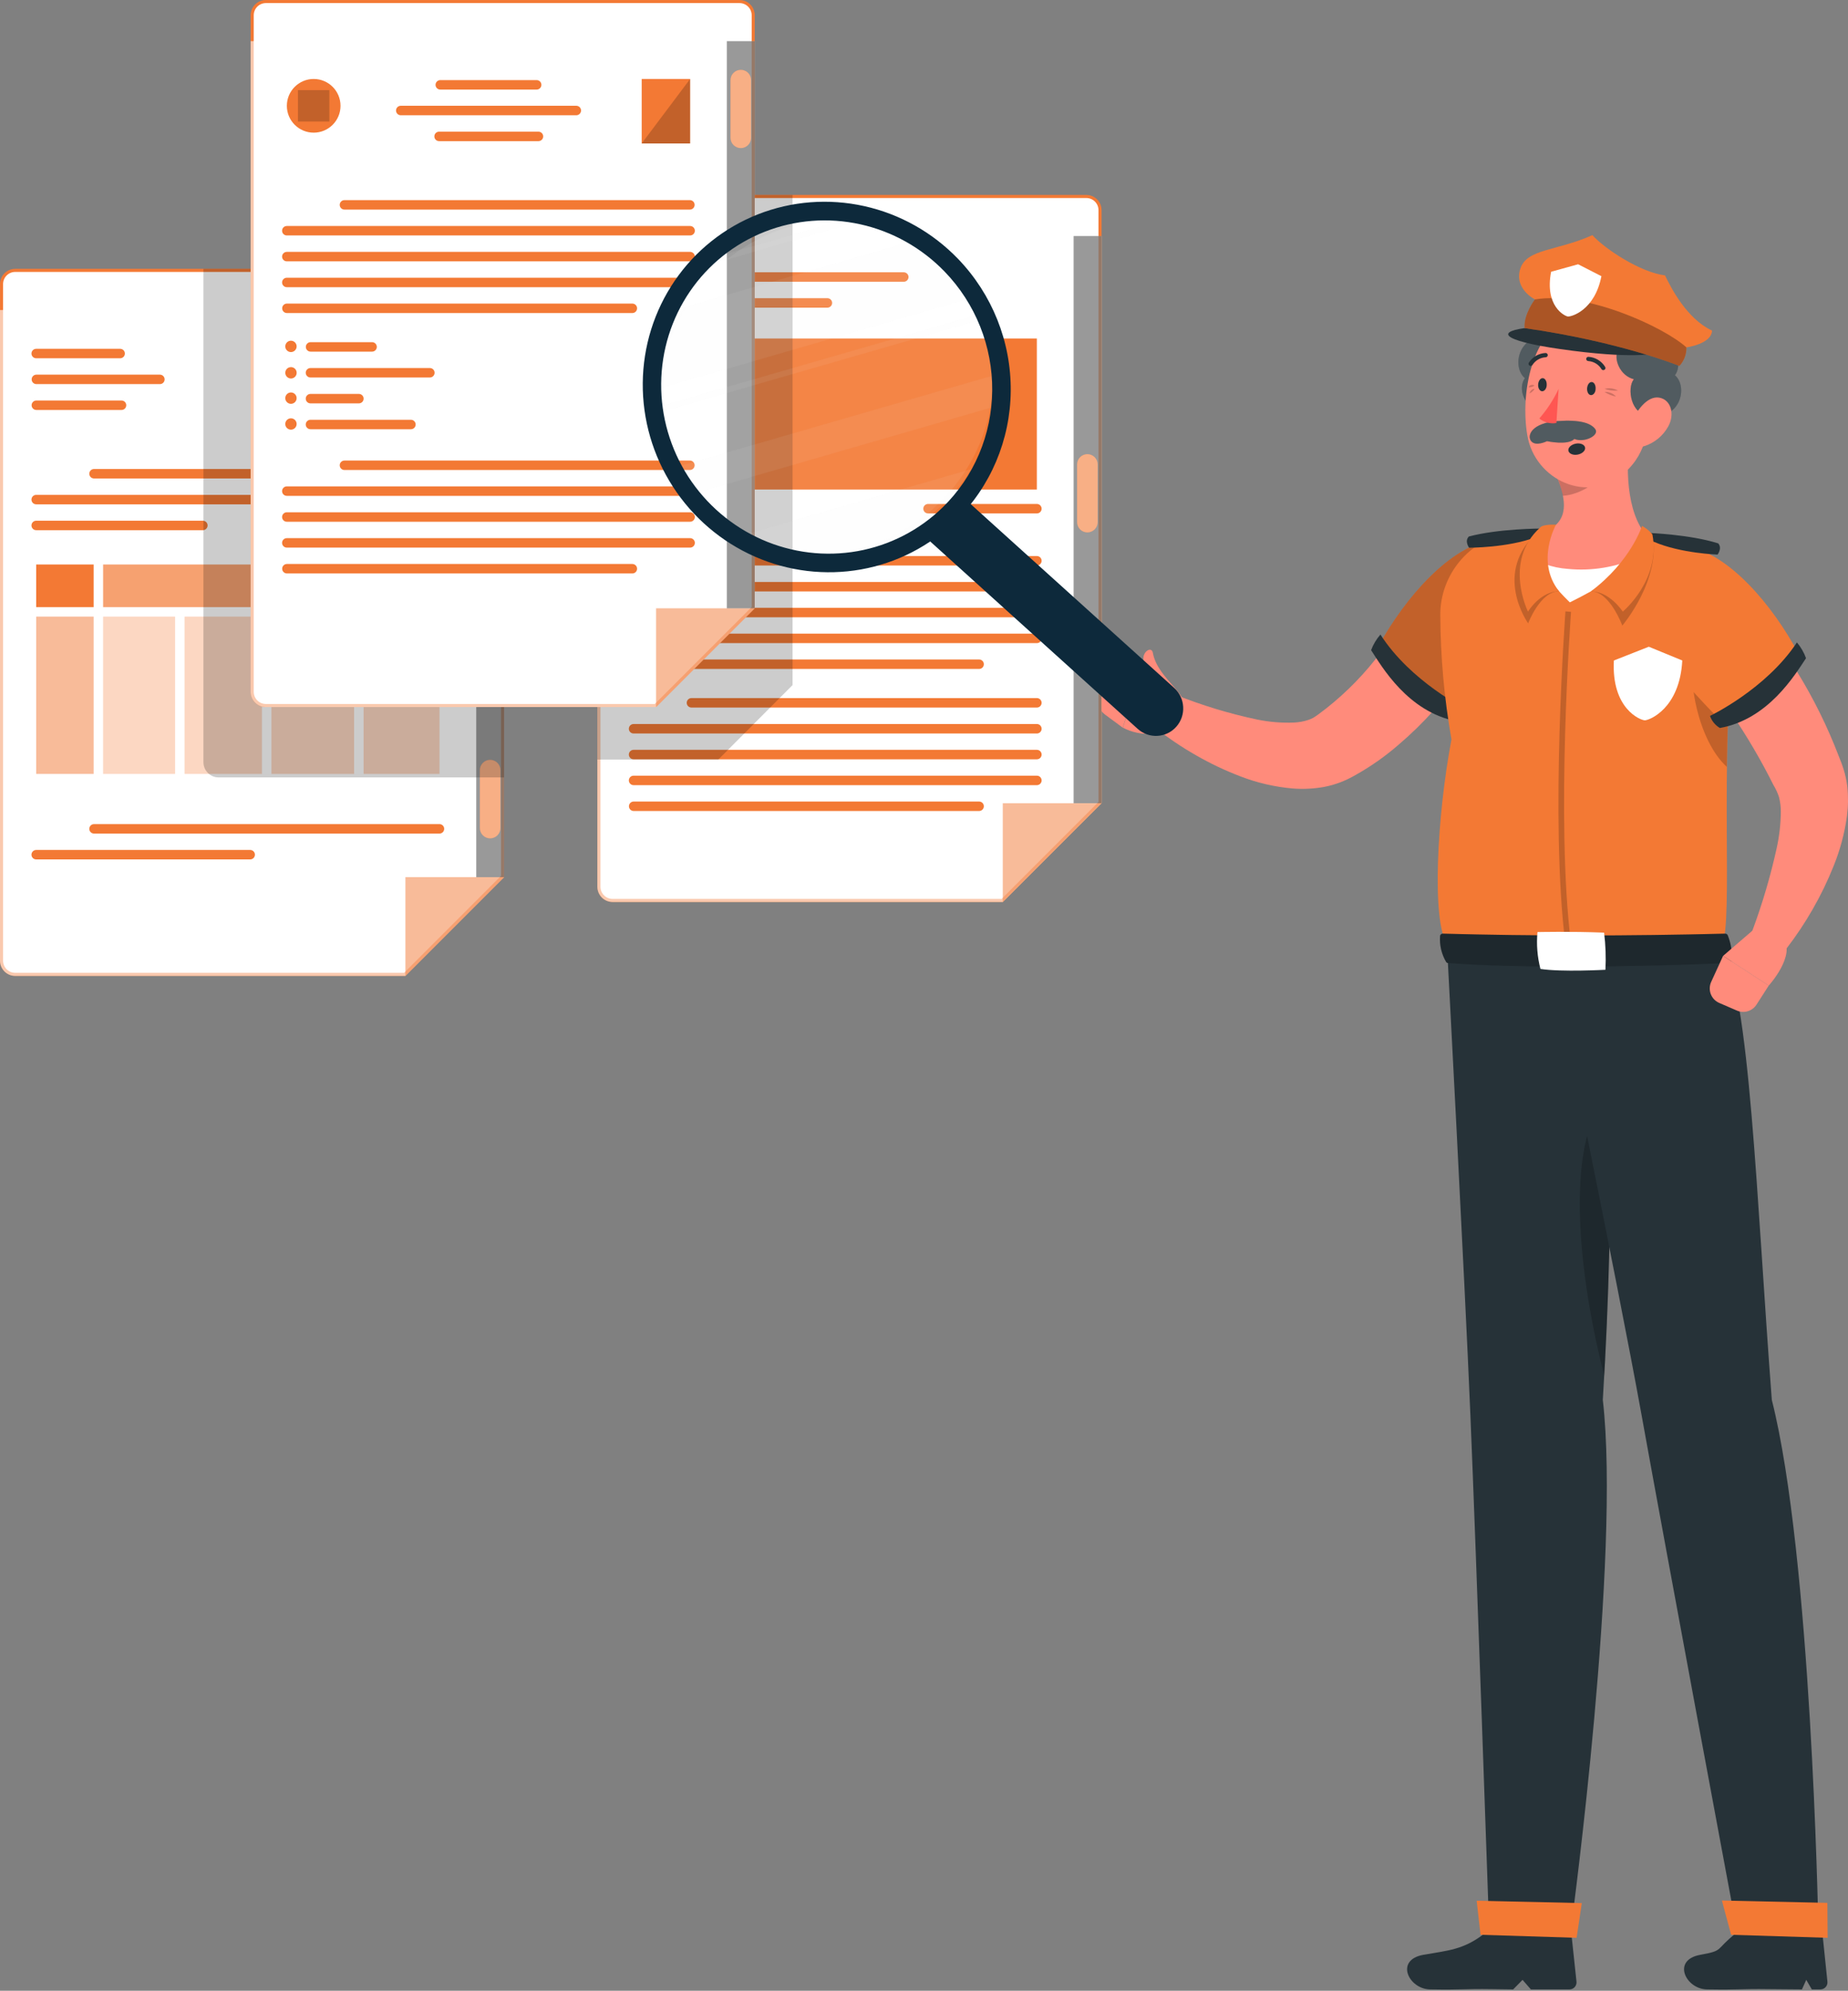 <?xml version="1.0" encoding="UTF-8"?> <svg xmlns="http://www.w3.org/2000/svg" width="600" height="646" viewBox="0 0 600 646" fill="none"><rect x="0" y="0" width="600" height="646" fill="#808080" stroke="none"/><path d="M484.339 204.567C483.54 206 482.923 207.035 482.216 208.196C481.508 209.357 480.8 210.446 480.093 211.571C478.659 213.785 477.135 215.926 475.593 218.067C472.481 222.36 469.144 226.485 465.595 230.424C461.981 234.465 458.095 238.254 453.964 241.765C449.67 245.486 445.007 248.757 440.046 251.527C438.485 252.437 436.853 253.22 435.165 253.867C433.401 254.54 431.579 255.05 429.722 255.392C426.41 255.964 423.039 256.123 419.688 255.863C413.889 255.357 408.189 254.038 402.758 251.944C397.745 250.032 392.891 247.727 388.242 245.049C383.673 242.441 379.305 239.493 375.178 236.23C374.009 235.282 373.216 233.949 372.938 232.47C372.661 230.991 372.918 229.462 373.663 228.155C374.408 226.847 375.593 225.847 377.007 225.332C378.421 224.817 379.972 224.821 381.383 225.343L381.71 225.47C390.253 228.886 399.074 231.563 408.075 233.472C412.041 234.299 416.093 234.634 420.141 234.47C421.722 234.402 423.285 234.115 424.786 233.617C425.346 233.434 425.887 233.197 426.401 232.91C426.909 232.619 427 232.529 428.034 231.821C434.979 226.716 441.21 220.705 446.56 213.948C449.409 210.464 452.185 206.853 454.816 203.061C456.159 201.246 457.429 199.305 458.718 197.418L460.532 194.587L462.238 191.92L462.528 191.466C464.325 188.719 467.115 186.775 470.313 186.04C473.512 185.304 476.871 185.836 479.686 187.523C482.502 189.21 484.555 191.921 485.415 195.088C486.276 198.256 485.877 201.633 484.302 204.513L484.339 204.567Z" fill="#FF8B7B"></path><path d="M384.395 226.835L370.478 217.617L364.581 236.125C367.369 237.595 370.503 238.286 373.651 238.127C376.799 237.967 379.846 236.962 382.472 235.218L384.395 226.835Z" fill="#FF8B7B"></path><path d="M357.649 220.394L356.561 226.291C356.363 227.337 356.466 228.417 356.858 229.406C357.25 230.395 357.915 231.253 358.774 231.88L364.526 236.126L370.423 217.618L364.835 215.985C364.073 215.76 363.272 215.699 362.484 215.803C361.696 215.908 360.94 216.177 360.262 216.593C359.585 217.008 359.003 217.561 358.553 218.216C358.102 218.871 357.795 219.613 357.649 220.394Z" fill="#FF8B7B"></path><path d="M484.774 175.081C470.603 177.313 456.268 193.952 447.649 209.466C453.309 219.333 461.885 227.206 472.2 232.002C472.2 232.002 489.002 216.107 495.788 204.349C502.574 192.591 498.111 172.958 484.774 175.081Z" fill="#F37934"></path><path opacity="0.2" d="M484.774 175.081C470.603 177.313 456.268 193.952 447.649 209.466C453.309 219.333 461.885 227.206 472.2 232.002C472.2 232.002 489.002 216.107 495.788 204.349C502.574 192.591 498.111 172.958 484.774 175.081Z" fill="black"></path><path d="M448.194 205.912C446.881 207.399 445.854 209.115 445.163 210.975C448.702 216.418 457.103 230.934 472.78 234.019C474.304 233.167 475.47 231.795 476.065 230.154C476.065 230.154 458.028 221.263 448.194 205.912Z" fill="#263238"></path><path d="M541.877 174.595C524.746 171.727 507.303 171.226 490.036 173.107C477.153 174.758 467.536 186.607 467.627 199.58C467.691 213.117 468.905 226.623 471.256 239.953C466.52 264.903 464.815 298.816 469.804 306.292L559.06 307.544C562.889 296.875 558.081 250.695 563.179 202.484C563.871 195.992 562.048 189.482 558.085 184.294C554.122 179.107 548.322 175.635 541.877 174.595Z" fill="#F37934"></path><path opacity="0.2" d="M508.254 306.396C503.155 266.241 508.254 199.086 508.254 198.396L510.068 198.542C510.068 199.213 505.006 266.187 510.068 306.16L508.254 306.396Z" fill="black"></path><path d="M498.546 174.359C501.613 173.215 500.47 171.51 500.47 171.51C500.47 171.51 486.534 171.51 476.881 174.105C475.411 175.665 476.99 177.734 476.99 177.734C476.99 177.734 489.419 177.77 498.546 174.359Z" fill="#263238"></path><path opacity="0.2" d="M504.244 171.562C504.244 171.562 498.492 182.195 506.185 191.867C500.089 191.867 496.151 202.264 496.151 202.264C496.151 202.264 484.248 185.716 499.472 172.488C500.324 171.163 504.244 171.562 504.244 171.562Z" fill="black"></path><path d="M498.093 176.717C496.605 183.213 509.687 195.461 509.687 195.461C509.687 195.461 532.822 184.283 534.292 177.878L498.093 176.717Z" fill="white"></path><path opacity="0.2" d="M550.314 214.729C547.847 219.483 551.131 240.132 560.657 248.86C560.766 240.331 561.02 231.277 561.564 221.968L550.314 214.729Z" fill="black"></path><path d="M529.466 139.355L505.587 155.033C508.417 161.964 509.742 169.186 501.577 172.525C500.528 172.946 499.63 173.671 498.997 174.608C498.364 175.544 498.026 176.648 498.026 177.778C498.026 178.908 498.364 180.012 498.997 180.948C499.63 181.884 500.528 182.61 501.577 183.031C503.982 183.906 506.499 184.437 509.052 184.609C516.728 185.354 524.466 184.104 531.516 180.98C532.259 180.609 532.912 180.081 533.429 179.432C533.947 178.783 534.317 178.029 534.514 177.223C534.711 176.416 534.73 175.577 534.569 174.762C534.409 173.948 534.073 173.178 533.585 172.507C527.325 163.652 528.087 148.265 529.466 139.355Z" fill="#FF8B7B"></path><path opacity="0.2" d="M519.74 145.74L505.605 155.012C506.399 156.909 507.006 158.878 507.419 160.891C513.062 160.565 520.429 156.101 520.574 151.438C520.714 149.5 520.43 147.556 519.74 145.74Z" fill="black"></path><path d="M502.955 109.451C509.034 109.324 510.685 118.052 508.399 121.01C513.008 122.008 515.24 127.397 513.843 130.082C512.445 132.768 507.111 135.798 502.357 134.6C494.21 132.568 492.812 125.8 495.099 122.715C490.744 119.123 492.957 108.054 502.955 109.451Z" fill="#263238"></path><path opacity="0.2" d="M502.955 109.451C509.034 109.324 510.685 118.052 508.399 121.01C513.008 122.008 515.24 127.397 513.843 130.082C512.445 132.768 507.111 135.798 502.357 134.6C494.21 132.568 492.812 125.8 495.099 122.715C490.744 119.123 492.957 108.054 502.955 109.451Z" fill="white"></path><path d="M537.286 123.839C535.472 138.155 535.127 146.629 527.379 153.488C515.712 163.776 498.347 155.865 495.879 141.24C493.629 128.085 496.986 106.873 511.448 102.192C514.652 101.172 518.062 100.978 521.361 101.629C524.66 102.279 527.741 103.752 530.318 105.912C532.896 108.071 534.886 110.847 536.104 113.981C537.322 117.115 537.729 120.506 537.286 123.839Z" fill="#FF8B7B"></path><path d="M535.562 134.785C529.484 134.785 528.141 125.931 530.464 123.064C525.891 121.884 523.859 116.423 525.274 113.737C526.689 111.052 532.187 108.294 536.905 109.618C544.98 111.941 546.159 118.691 543.818 121.757C548.173 125.568 545.506 136.491 535.562 134.785Z" fill="#263238"></path><path opacity="0.2" d="M535.562 134.785C529.484 134.785 528.141 125.931 530.464 123.064C525.891 121.884 523.859 116.423 525.274 113.737C526.689 111.052 532.187 108.294 536.905 109.618C544.98 111.941 546.159 118.691 543.818 121.757C548.173 125.568 545.506 136.491 535.562 134.785Z" fill="white"></path><path opacity="0.2" d="M520.956 126.199C521.686 126.001 522.448 125.949 523.198 126.045C523.948 126.142 524.672 126.385 525.329 126.762C523.848 126.856 522.364 126.665 520.956 126.199Z" fill="black"></path><path opacity="0.2" d="M520.956 127.179C521.647 127.14 522.338 127.254 522.981 127.511C523.623 127.768 524.202 128.162 524.675 128.667C523.345 128.438 522.077 127.931 520.956 127.179Z" fill="black"></path><path opacity="0.2" d="M498.22 125.09C498.053 124.991 497.868 124.928 497.676 124.903C497.483 124.878 497.288 124.892 497.102 124.944C496.915 124.997 496.741 125.087 496.59 125.209C496.439 125.33 496.315 125.481 496.224 125.653C496.937 125.736 497.655 125.534 498.22 125.09Z" fill="black"></path><path opacity="0.2" d="M498.238 126.2C498.238 126.2 497.131 126.036 496.55 127.688C497.244 127.365 497.831 126.848 498.238 126.2Z" fill="black"></path><path d="M541.605 138.432C539.94 141.427 537.205 143.682 533.948 144.747C529.81 145.944 528.159 141.807 529.647 137.489C531.008 133.624 534.764 128.325 538.72 129.033C542.675 129.741 543.782 134.603 541.605 138.432Z" fill="#FF8B7B"></path><path d="M518.052 126.201C518.052 127.362 517.309 128.27 516.528 128.215C515.748 128.161 515.204 127.163 515.294 125.983C515.385 124.804 516.038 123.915 516.819 123.969C517.599 124.024 518.143 125.058 518.052 126.201Z" fill="#263238"></path><path d="M512.246 147.518C510.758 147.808 509.397 147.228 509.216 146.248C509.034 145.268 510.123 144.252 511.611 143.962C513.099 143.671 514.459 144.252 514.641 145.232C514.822 146.212 513.697 147.246 512.246 147.518Z" fill="#263238"></path><path d="M502.175 124.947C502.175 126.108 501.413 127.016 500.651 126.961C499.889 126.907 499.308 125.909 499.399 124.729C499.49 123.55 500.161 122.661 500.923 122.715C501.685 122.77 502.248 123.768 502.175 124.947Z" fill="#263238"></path><path d="M505.786 136.632C497.294 137.213 495.661 141.35 497.149 143.165C498.637 144.979 502.266 143.165 502.266 143.165C502.266 143.165 509.143 144.634 511.157 142.439C514.405 143.818 519.359 141.241 517.962 139.282C516.564 137.322 513.062 136.124 505.786 136.632Z" fill="#263238"></path><path opacity="0.2" d="M505.786 136.632C497.294 137.213 495.661 141.35 497.149 143.165C498.637 144.979 502.266 143.165 502.266 143.165C502.266 143.165 509.143 144.634 511.157 142.439C514.405 143.818 519.359 141.241 517.962 139.282C516.564 137.322 513.062 136.124 505.786 136.632Z" fill="white"></path><path d="M506.04 126.199C504.409 129.673 502.302 132.904 499.78 135.798C500.542 136.428 501.431 136.886 502.386 137.14C503.342 137.394 504.341 137.437 505.314 137.268L506.04 126.199Z" fill="#FF5652"></path><path d="M520.611 120.104C520.726 120.089 520.837 120.052 520.937 119.995C521.014 119.945 521.08 119.881 521.132 119.806C521.184 119.73 521.22 119.645 521.238 119.556C521.257 119.466 521.258 119.374 521.24 119.284C521.223 119.195 521.188 119.109 521.137 119.033C520.558 118.094 519.761 117.308 518.813 116.743C517.865 116.177 516.795 115.849 515.693 115.785C515.511 115.785 515.335 115.858 515.206 115.987C515.077 116.116 515.004 116.292 515.004 116.475C515.004 116.658 515.077 116.833 515.206 116.962C515.335 117.092 515.511 117.164 515.693 117.164C516.561 117.227 517.401 117.497 518.143 117.952C518.885 118.407 519.507 119.032 519.958 119.777C520.025 119.887 520.122 119.976 520.237 120.034C520.353 120.092 520.482 120.116 520.611 120.104Z" fill="#263238"></path><path d="M496.968 118.742C497.082 118.74 497.194 118.711 497.295 118.658C497.396 118.604 497.483 118.527 497.548 118.434C498.013 117.707 498.643 117.101 499.388 116.666C500.132 116.23 500.969 115.978 501.831 115.93C502.013 115.93 502.189 115.857 502.318 115.728C502.447 115.599 502.52 115.423 502.52 115.24C502.52 115.057 502.447 114.882 502.318 114.753C502.189 114.623 502.013 114.551 501.831 114.551C500.739 114.594 499.674 114.901 498.726 115.444C497.779 115.988 496.976 116.752 496.387 117.672C496.337 117.746 496.302 117.83 496.285 117.919C496.268 118.007 496.268 118.098 496.287 118.186C496.306 118.274 496.342 118.357 496.393 118.431C496.445 118.505 496.51 118.567 496.587 118.615C496.695 118.7 496.83 118.745 496.968 118.742Z" fill="#263238"></path><path d="M520.393 454.263C524.458 388.795 523.55 321.622 516.492 306.997L469.768 306.289C469.768 306.289 475.593 415.741 477.407 459.343C479.313 504.706 483.377 622.649 483.377 622.649L510.413 622.976C510.413 622.976 526.272 504.906 520.393 454.263Z" fill="#263238"></path><path opacity="0.2" d="M522.407 354.193C506.458 371.613 513.915 419.842 520.865 446.407C522.77 413.183 523.278 380.105 522.407 354.193Z" fill="black"></path><path d="M510.068 626.389L486.298 626.081C484.793 626.004 483.307 626.446 482.089 627.333C475.193 632.776 469.949 632.94 462.129 634.337C452.748 636.024 457.393 645.46 464.306 645.569C475.738 645.75 474.776 645.333 484.538 645.478L491.288 645.569L494.337 642.466L497.04 645.569H509.524C509.848 645.576 510.17 645.513 510.469 645.386C510.767 645.259 511.035 645.07 511.254 644.832C511.474 644.593 511.64 644.311 511.743 644.003C511.845 643.695 511.88 643.369 511.847 643.046L510.068 626.389Z" fill="#263238"></path><path d="M511.883 628.82C511.466 628.82 480.692 627.84 480.692 627.84L479.44 616.79L513.571 617.552L511.883 628.82Z" fill="#F37934"></path><path d="M575.264 454.264C570.256 388.796 568.133 322.167 559.06 307.542L502.72 306.816C502.72 306.816 525.129 415.687 533.004 459.344C541.187 504.707 563.216 622.651 563.216 622.651L590.306 622.977C590.306 622.977 588.093 504.907 575.264 454.264Z" fill="#263238"></path><path d="M591.595 626.389L567.806 626.08C566.307 626.006 564.828 626.448 563.615 627.332C556.72 632.776 559.877 632.939 552.056 634.336C542.675 636.024 547.302 645.459 554.216 645.568C565.647 645.75 564.704 645.332 574.447 645.477L585.044 645.568L586.441 642.465L588.256 645.568H591.05C591.37 645.567 591.686 645.499 591.978 645.369C592.269 645.238 592.531 645.048 592.744 644.811C592.958 644.573 593.12 644.293 593.218 643.989C593.317 643.685 593.351 643.364 593.318 643.046L591.595 626.389Z" fill="#263238"></path><path d="M593.391 628.821C592.955 628.821 562.054 627.841 562.054 627.841L559.06 616.718L593.3 617.48L593.391 628.821Z" fill="#F37934"></path><path d="M505.187 170.272C505.187 170.272 498.492 182.193 506.185 191.864C500.089 191.864 496.097 198.469 496.097 198.469C496.097 198.469 487.986 182.139 499.98 171.251C500.814 170.018 505.187 170.272 505.187 170.272Z" fill="#F37934"></path><path d="M561.474 312.513C529.593 313.838 493.03 314.237 470.167 312.513C470.042 312.508 469.92 312.475 469.81 312.415C469.699 312.355 469.605 312.271 469.532 312.169C468.033 309.628 467.343 306.691 467.554 303.749C467.573 303.533 467.673 303.331 467.835 303.186C467.997 303.041 468.208 302.964 468.425 302.969C498.601 303.786 528.595 303.749 560.131 302.969C560.304 302.966 560.474 303.014 560.619 303.108C560.765 303.201 560.879 303.336 560.947 303.495C562.002 306.107 562.461 308.921 562.29 311.733C562.277 311.942 562.185 312.138 562.034 312.282C561.883 312.427 561.683 312.509 561.474 312.513Z" fill="#263238"></path><path opacity="0.2" d="M561.474 312.513C529.593 313.838 493.03 314.237 470.167 312.513C470.042 312.508 469.92 312.475 469.81 312.415C469.699 312.355 469.605 312.271 469.532 312.169C468.033 309.628 467.343 306.691 467.554 303.749C467.573 303.533 467.673 303.331 467.835 303.186C467.997 303.041 468.208 302.964 468.425 302.969C498.601 303.786 528.595 303.749 560.131 302.969C560.304 302.966 560.474 303.014 560.619 303.108C560.765 303.201 560.879 303.336 560.947 303.495C562.002 306.107 562.461 308.921 562.29 311.733C562.277 311.942 562.185 312.138 562.034 312.282C561.883 312.427 561.683 312.509 561.474 312.513Z" fill="black"></path><path d="M499.181 302.46C498.804 306.472 499.129 310.518 500.143 314.418C507.056 315.489 521.246 314.69 521.246 314.69C521.451 310.669 521.306 306.638 520.81 302.642C509.923 302.206 499.181 302.46 499.181 302.46Z" fill="white"></path><path d="M562.925 192.827L563.96 193.752L564.776 194.515L566.318 196.002C567.316 196.982 568.224 197.962 569.149 198.96C570.964 200.938 572.687 202.988 574.32 205.057C577.583 209.153 580.612 213.43 583.393 217.867C588.81 226.633 593.385 235.892 597.056 245.521C597.546 246.809 597.927 247.589 598.617 249.785C599.163 251.562 599.551 253.383 599.778 255.228C600.112 258.458 600.069 261.716 599.651 264.936C598.871 270.484 597.408 275.914 595.296 281.103C593.364 285.92 591.097 290.594 588.51 295.093C585.976 299.514 583.145 303.757 580.036 307.795C579.112 308.98 577.798 309.799 576.326 310.106C574.855 310.413 573.323 310.189 572.002 309.473C570.68 308.757 569.656 307.595 569.11 306.195C568.565 304.795 568.533 303.246 569.022 301.825L569.131 301.516C572.278 292.997 574.842 284.273 576.806 275.406C577.696 271.444 578.159 267.399 578.185 263.339C578.189 261.766 577.994 260.199 577.605 258.676C577.159 257.295 576.55 255.974 575.79 254.738C571.789 246.716 567.249 238.974 562.199 231.567C559.714 227.938 557.064 224.309 554.343 221.006C552.982 219.301 551.566 217.686 550.169 216.089L548.064 213.785L547.048 212.714L546.576 212.224L546.268 211.934C543.725 209.723 542.164 206.592 541.929 203.229C541.694 199.867 542.805 196.55 545.016 194.006C547.227 191.463 550.358 189.902 553.72 189.668C557.082 189.433 560.4 190.543 562.943 192.754L562.925 192.827Z" fill="#FF8B7B"></path><path d="M547.284 177.114C561.419 179.564 575.5 196.402 583.901 212.044C578.107 221.821 569.43 229.566 559.06 234.217C559.06 234.217 542.476 218.068 535.853 206.237C529.23 194.406 533.984 174.81 547.284 177.114Z" fill="#F37934"></path><path d="M583.411 208.471C584.697 209.984 585.699 211.718 586.369 213.588C582.74 219.031 574.139 233.42 558.407 236.233C556.901 235.355 555.76 233.963 555.195 232.313C555.195 232.313 573.359 223.676 583.411 208.471Z" fill="#263238"></path><path d="M537.05 175.845C534.129 174.593 535.236 172.941 535.236 172.941C535.236 172.941 548.681 173.413 557.881 176.335C559.242 177.949 557.645 179.964 557.645 179.964C557.645 179.964 545.724 179.564 537.05 175.845Z" fill="#263238"></path><path opacity="0.2" d="M533.53 172.578C533.53 172.578 530.482 183.211 516.546 191.884C522.643 191.884 526.726 203.007 526.726 203.007C526.726 203.007 539.427 188.092 536.488 173.376C535.635 172.07 533.53 172.578 533.53 172.578Z" fill="black"></path><path d="M533.131 170.656C533.131 170.656 529.502 182.16 516.546 191.886C522.643 191.886 526.871 198.473 526.871 198.473C526.871 198.473 539.355 188.094 536.488 173.378C535.539 172.279 534.402 171.358 533.131 170.656Z" fill="#F37934"></path><path d="M546.195 214.329C545.361 230.006 535.435 233.744 534.038 233.744C532.641 233.744 523.151 230.006 523.986 214.329L535.327 209.865L546.195 214.329Z" fill="white"></path><path d="M570.619 300.574L559.441 310.191L574.266 319.826C574.266 319.826 583.338 309.883 578.838 304.221L570.619 300.574Z" fill="#FF8B7B"></path><path d="M558.189 325.451L563.941 327.937C565.052 328.42 566.297 328.494 567.457 328.145C568.616 327.796 569.614 327.048 570.274 326.032L574.266 319.826L559.441 310.191L555.576 318.629C555.293 319.247 555.136 319.916 555.115 320.596C555.093 321.276 555.207 321.953 555.45 322.589C555.694 323.224 556.061 323.804 556.532 324.296C557.002 324.787 557.565 325.18 558.189 325.451Z" fill="#FF8B7B"></path><path d="M495.008 106.473C485.046 107.834 488.385 110.991 510.595 113.822C532.804 116.652 538.375 114.421 538.375 114.421C538.375 114.421 512.863 106.418 495.008 106.473Z" fill="#263238"></path><path d="M545.252 118.742C545.252 118.742 525.746 110.813 495.008 106.476C494.627 101.958 498.347 97.168 498.347 97.168C498.347 97.168 491.488 93.738 493.611 87.188C495.734 80.638 505.55 81.49 517 76.301C521.191 80.91 532.714 88.404 540.589 89.365C542.53 93.375 547.611 103.41 555.849 107.275C555.722 111.647 547.538 112.718 547.538 112.718C547.575 113.824 547.392 114.925 547 115.96C546.607 116.994 546.013 117.94 545.252 118.742Z" fill="#F37934"></path><path opacity="0.3" d="M547.52 112.716C540.389 106.238 515.058 94.408 498.347 97.166C498.347 97.166 494.627 101.974 495.008 106.474C525.746 110.811 545.252 118.74 545.252 118.74C546.01 117.936 546.601 116.99 546.99 115.956C547.379 114.921 547.56 113.82 547.52 112.716Z" fill="black"></path><path d="M519.939 89.621C517.744 100.798 510.123 102.812 509.052 102.703C507.982 102.595 501.449 99.292 503.609 88.187L512.373 85.756L519.939 89.621Z" fill="white"></path><path d="M372.456 225.271C371.349 221.207 373.436 220.608 371.422 214.838C370.351 211.771 373.871 209.394 374.307 211.862C375.94 220.844 387.861 225.87 383.724 231.549C379.587 237.229 373.545 229.336 372.456 225.271Z" fill="#FF8B7B"></path><path d="M352.677 63.756L352.68 63.756C353.267 63.752 353.848 63.865 354.391 64.087C354.933 64.308 355.427 64.635 355.843 65.049C356.259 65.462 356.589 65.954 356.814 66.495C357.039 67.036 357.155 67.617 357.155 68.203V260.444L325.399 292.2H198.887C197.71 292.196 196.582 291.726 195.751 290.892L195.397 291.245L195.751 290.892C194.92 290.059 194.453 288.93 194.453 287.753V68.203C194.453 67.026 194.92 65.897 195.751 65.063C196.582 64.23 197.709 63.76 198.886 63.756L352.677 63.756Z" fill="white" stroke="#F37934"></path><path opacity="0.6" d="M357.655 76.606V260.649L325.606 292.698H198.885C197.576 292.694 196.321 292.171 195.397 291.244C194.472 290.316 193.953 289.06 193.953 287.751V76.606H357.655Z" fill="white"></path><path opacity="0.6" d="M353.353 69.37C353.356 69.844 353.218 70.309 352.957 70.706C352.695 71.102 352.322 71.411 351.884 71.595C351.447 71.779 350.964 71.828 350.498 71.738C350.032 71.647 349.604 71.42 349.267 71.085C348.93 70.751 348.701 70.324 348.607 69.858C348.513 69.393 348.56 68.91 348.741 68.472C348.922 68.033 349.229 67.657 349.623 67.393C350.018 67.129 350.482 66.988 350.956 66.988C351.271 66.986 351.582 67.046 351.873 67.165C352.163 67.284 352.428 67.459 352.65 67.68C352.873 67.902 353.05 68.165 353.17 68.455C353.291 68.745 353.353 69.056 353.353 69.37Z" fill="white"></path><path opacity="0.6" d="M344.227 69.37C344.227 69.841 344.088 70.301 343.826 70.693C343.564 71.084 343.192 71.39 342.757 71.57C342.322 71.75 341.843 71.797 341.381 71.705C340.919 71.614 340.495 71.387 340.162 71.054C339.829 70.721 339.602 70.296 339.51 69.834C339.418 69.372 339.465 68.894 339.646 68.458C339.826 68.023 340.131 67.651 340.523 67.39C340.914 67.128 341.375 66.988 341.846 66.988C342.159 66.986 342.47 67.046 342.759 67.165C343.049 67.284 343.313 67.46 343.534 67.681C343.756 67.903 343.931 68.166 344.05 68.456C344.169 68.746 344.229 69.056 344.227 69.37Z" fill="white"></path><path opacity="0.6" d="M335.116 69.37C335.119 69.845 334.981 70.311 334.719 70.707C334.457 71.104 334.082 71.413 333.644 71.596C333.205 71.78 332.722 71.829 332.256 71.737C331.789 71.644 331.361 71.416 331.025 71.08C330.689 70.744 330.46 70.315 330.368 69.849C330.276 69.382 330.325 68.899 330.508 68.461C330.692 68.022 331.001 67.648 331.398 67.386C331.794 67.124 332.26 66.985 332.735 66.988C333.367 66.988 333.972 67.239 334.419 67.686C334.865 68.132 335.116 68.738 335.116 69.37Z" fill="white"></path><path d="M293.434 91.432H205.707C205.299 91.432 204.908 91.27 204.62 90.982C204.332 90.694 204.17 90.303 204.17 89.896C204.17 89.488 204.332 89.097 204.62 88.809C204.908 88.521 205.299 88.359 205.707 88.359H293.434C293.842 88.359 294.233 88.521 294.521 88.809C294.809 89.097 294.971 89.488 294.971 89.896C294.971 90.303 294.809 90.694 294.521 90.982C294.233 91.27 293.842 91.432 293.434 91.432Z" fill="#F37934"></path><path d="M268.637 99.838H205.645C205.238 99.838 204.847 99.677 204.559 99.388C204.271 99.1 204.109 98.71 204.109 98.302C204.109 97.894 204.271 97.504 204.559 97.216C204.847 96.927 205.238 96.766 205.645 96.766H268.637C269.045 96.766 269.435 96.927 269.723 97.216C270.012 97.504 270.173 97.894 270.173 98.302C270.173 98.71 270.012 99.1 269.723 99.388C269.435 99.677 269.045 99.838 268.637 99.838Z" fill="#F37934"></path><path d="M336.653 229.6H224.497C224.089 229.6 223.698 229.438 223.41 229.15C223.122 228.862 222.96 228.471 222.96 228.064C222.96 227.656 223.122 227.265 223.41 226.977C223.698 226.689 224.089 226.527 224.497 226.527H336.653C337.06 226.527 337.451 226.689 337.739 226.977C338.027 227.265 338.189 227.656 338.189 228.064C338.189 228.471 338.027 228.862 337.739 229.15C337.451 229.438 337.06 229.6 336.653 229.6Z" fill="#F37934"></path><path d="M317.894 263.168H205.737C205.33 263.168 204.939 263.007 204.651 262.719C204.363 262.43 204.201 262.04 204.201 261.632C204.201 261.225 204.363 260.834 204.651 260.546C204.939 260.258 205.33 260.096 205.737 260.096H317.894C318.301 260.096 318.692 260.258 318.98 260.546C319.268 260.834 319.43 261.225 319.43 261.632C319.43 262.04 319.268 262.43 318.98 262.719C318.692 263.007 318.301 263.168 317.894 263.168Z" fill="#F37934"></path><path d="M336.653 238.02H205.707C205.299 238.02 204.908 237.858 204.62 237.57C204.332 237.282 204.17 236.891 204.17 236.484C204.17 236.076 204.332 235.685 204.62 235.397C204.908 235.109 205.299 234.947 205.707 234.947H336.653C337.06 234.947 337.451 235.109 337.739 235.397C338.027 235.685 338.189 236.076 338.189 236.484C338.189 236.891 338.027 237.282 337.739 237.57C337.451 237.858 337.06 238.02 336.653 238.02Z" fill="#F37934"></path><path d="M336.653 246.393H205.707C205.299 246.393 204.908 246.231 204.62 245.943C204.332 245.655 204.17 245.264 204.17 244.857C204.17 244.449 204.332 244.058 204.62 243.77C204.908 243.482 205.299 243.32 205.707 243.32H336.653C337.06 243.32 337.451 243.482 337.739 243.77C338.027 244.058 338.189 244.449 338.189 244.857C338.189 245.264 338.027 245.655 337.739 245.943C337.451 246.231 337.06 246.393 336.653 246.393Z" fill="#F37934"></path><path d="M336.653 254.782H205.707C205.299 254.782 204.908 254.62 204.62 254.332C204.332 254.044 204.17 253.653 204.17 253.245C204.17 252.838 204.332 252.447 204.62 252.159C204.908 251.871 205.299 251.709 205.707 251.709H336.653C337.06 251.709 337.451 251.871 337.739 252.159C338.027 252.447 338.189 252.838 338.189 253.245C338.189 253.653 338.027 254.044 337.739 254.332C337.451 254.62 337.06 254.782 336.653 254.782Z" fill="#F37934"></path><path opacity="0.5" d="M357.624 260.652L325.575 292.701V260.652H357.624Z" fill="#F37934"></path><path opacity="0.4" d="M357.624 76.606H348.575V260.649H357.624V76.606Z" fill="black"></path><path d="M353.046 172.769C352.162 172.769 351.314 172.418 350.689 171.793C350.063 171.168 349.712 170.32 349.712 169.436V150.63C349.732 149.759 350.092 148.931 350.715 148.322C351.338 147.714 352.175 147.373 353.046 147.373C353.484 147.373 353.917 147.459 354.322 147.627C354.726 147.794 355.094 148.04 355.403 148.35C355.713 148.659 355.959 149.027 356.126 149.431C356.294 149.836 356.38 150.269 356.38 150.707V169.512C356.36 170.383 356 171.212 355.377 171.82C354.754 172.429 353.917 172.77 353.046 172.769Z" fill="#F37934"></path><path d="M336.653 183.506H224.497C224.089 183.506 223.698 183.345 223.41 183.056C223.122 182.768 222.96 182.377 222.96 181.97C222.96 181.563 223.122 181.172 223.41 180.884C223.698 180.595 224.089 180.434 224.497 180.434H336.653C337.06 180.434 337.451 180.595 337.739 180.884C338.027 181.172 338.189 181.563 338.189 181.97C338.189 182.377 338.027 182.768 337.739 183.056C337.451 183.345 337.06 183.506 336.653 183.506Z" fill="#F37934"></path><path d="M317.894 217.077H205.737C205.33 217.077 204.939 216.915 204.651 216.627C204.363 216.339 204.201 215.948 204.201 215.54C204.201 215.133 204.363 214.742 204.651 214.454C204.939 214.166 205.33 214.004 205.737 214.004H317.894C318.301 214.004 318.692 214.166 318.98 214.454C319.268 214.742 319.43 215.133 319.43 215.54C319.43 215.948 319.268 216.339 318.98 216.627C318.692 216.915 318.301 217.077 317.894 217.077Z" fill="#F37934"></path><path d="M336.653 191.926H205.707C205.299 191.926 204.908 191.764 204.62 191.476C204.332 191.188 204.17 190.797 204.17 190.39C204.17 189.982 204.332 189.592 204.62 189.304C204.908 189.015 205.299 188.854 205.707 188.854H336.653C337.06 188.854 337.451 189.015 337.739 189.304C338.027 189.592 338.189 189.982 338.189 190.39C338.189 190.797 338.027 191.188 337.739 191.476C337.451 191.764 337.06 191.926 336.653 191.926Z" fill="#F37934"></path><path d="M336.653 200.299H205.707C205.299 200.299 204.908 200.137 204.62 199.849C204.332 199.561 204.17 199.17 204.17 198.763C204.17 198.355 204.332 197.965 204.62 197.677C204.908 197.388 205.299 197.227 205.707 197.227H336.653C337.06 197.227 337.451 197.388 337.739 197.677C338.027 197.965 338.189 198.355 338.189 198.763C338.189 199.17 338.027 199.561 337.739 199.849C337.451 200.137 337.06 200.299 336.653 200.299Z" fill="#F37934"></path><path d="M336.653 208.69H205.707C205.299 208.69 204.908 208.528 204.62 208.24C204.332 207.952 204.17 207.561 204.17 207.154C204.17 206.746 204.332 206.355 204.62 206.067C204.908 205.779 205.299 205.617 205.707 205.617H336.653C337.06 205.617 337.451 205.779 337.739 206.067C338.027 206.355 338.189 206.746 338.189 207.154C338.189 207.561 338.027 207.952 337.739 208.24C337.451 208.528 337.06 208.69 336.653 208.69Z" fill="#F37934"></path><path d="M336.637 109.84H205.307V158.851H336.637V109.84Z" fill="#F37934"></path><path d="M336.653 166.608H301.316C300.908 166.608 300.518 166.446 300.23 166.158C299.941 165.87 299.78 165.479 299.78 165.072C299.78 164.664 299.941 164.273 300.23 163.985C300.518 163.697 300.908 163.535 301.316 163.535H336.653C337.06 163.535 337.451 163.697 337.739 163.985C338.027 164.273 338.189 164.664 338.189 165.072C338.189 165.479 338.027 165.87 337.739 166.158C337.451 166.446 337.06 166.608 336.653 166.608Z" fill="#F37934"></path><path opacity="0.2" d="M257.329 63.256V222.302L233.208 246.485H193.953V68.264C193.953 66.955 194.472 65.699 195.397 64.772C196.321 63.844 197.576 63.321 198.885 63.317L257.329 63.256Z" fill="black"></path><path opacity="0.4" d="M353.046 172.769C352.162 172.769 351.314 172.418 350.689 171.793C350.063 171.168 349.712 170.32 349.712 169.436V150.63C349.732 149.759 350.092 148.931 350.715 148.322C351.338 147.714 352.175 147.373 353.046 147.373C353.484 147.373 353.917 147.459 354.322 147.627C354.726 147.794 355.094 148.04 355.403 148.35C355.713 148.659 355.959 149.027 356.126 149.431C356.294 149.836 356.38 150.269 356.38 150.707V169.512C356.36 170.383 356 171.212 355.377 171.82C354.754 172.429 353.917 172.77 353.046 172.769Z" fill="white"></path><path d="M163.171 92.183V284.424L131.415 316.18H4.933C3.756 316.177 2.629 315.706 1.798 314.873C0.967 314.039 0.5 312.91 0.5 311.733V92.183C0.5 91.006 0.967 89.877 1.798 89.044C2.628 88.21 3.756 87.74 4.933 87.736H158.724C159.903 87.736 161.035 88.205 161.869 89.039C162.703 89.873 163.171 91.004 163.171 92.183Z" fill="white" stroke="#F37934"></path><path opacity="0.6" d="M163.671 100.602V284.645L131.622 316.694H4.932C3.622 316.69 2.368 316.167 1.444 315.24C0.519 314.312 -6.31439e-06 313.056 0 311.747V100.602H163.671Z" fill="white"></path><path opacity="0.6" d="M159.461 93.366C159.465 93.841 159.327 94.305 159.065 94.701C158.804 95.098 158.43 95.407 157.993 95.591C157.555 95.775 157.073 95.825 156.607 95.734C156.141 95.643 155.712 95.416 155.375 95.081C155.039 94.747 154.809 94.32 154.715 93.855C154.621 93.389 154.668 92.906 154.849 92.468C155.03 92.029 155.337 91.653 155.732 91.389C156.126 91.125 156.59 90.984 157.065 90.984C157.379 90.982 157.69 91.043 157.981 91.161C158.271 91.28 158.536 91.455 158.759 91.676C158.981 91.898 159.158 92.161 159.279 92.451C159.399 92.741 159.461 93.052 159.461 93.366Z" fill="white"></path><path opacity="0.6" d="M150.243 93.366C150.246 93.841 150.108 94.307 149.846 94.703C149.583 95.1 149.209 95.409 148.771 95.593C148.332 95.776 147.849 95.825 147.383 95.733C146.916 95.641 146.488 95.412 146.152 95.076C145.816 94.74 145.587 94.311 145.495 93.845C145.403 93.379 145.452 92.895 145.635 92.457C145.818 92.018 146.128 91.644 146.524 91.382C146.921 91.12 147.386 90.981 147.862 90.984C148.175 90.982 148.486 91.043 148.775 91.162C149.065 91.281 149.329 91.456 149.55 91.677C149.772 91.899 149.947 92.162 150.066 92.452C150.185 92.742 150.245 93.052 150.243 93.366Z" fill="white"></path><path opacity="0.6" d="M141.163 93.366C141.166 93.841 141.028 94.305 140.767 94.701C140.505 95.098 140.132 95.407 139.694 95.591C139.257 95.775 138.774 95.825 138.308 95.734C137.842 95.643 137.414 95.416 137.077 95.081C136.74 94.747 136.511 94.32 136.417 93.855C136.323 93.389 136.37 92.906 136.551 92.468C136.732 92.029 137.039 91.653 137.433 91.389C137.828 91.125 138.292 90.984 138.766 90.984C139.08 90.982 139.392 91.043 139.682 91.161C139.973 91.28 140.237 91.455 140.46 91.676C140.683 91.898 140.86 92.161 140.98 92.451C141.101 92.741 141.163 93.052 141.163 93.366Z" fill="white"></path><path d="M39.009 116.26H11.753C11.346 116.26 10.955 116.098 10.667 115.81C10.379 115.522 10.217 115.131 10.217 114.724C10.217 114.316 10.379 113.926 10.667 113.637C10.955 113.349 11.346 113.188 11.753 113.188H39.009C39.416 113.188 39.807 113.349 40.095 113.637C40.383 113.926 40.545 114.316 40.545 114.724C40.545 115.131 40.383 115.522 40.095 115.81C39.807 116.098 39.416 116.26 39.009 116.26Z" fill="#F37934"></path><path d="M51.914 124.645H11.815C11.407 124.645 11.017 124.483 10.728 124.195C10.44 123.907 10.278 123.516 10.278 123.109C10.278 122.701 10.44 122.31 10.728 122.022C11.017 121.734 11.407 121.572 11.815 121.572H51.914C52.322 121.572 52.713 121.734 53.001 122.022C53.289 122.31 53.451 122.701 53.451 123.109C53.451 123.516 53.289 123.907 53.001 124.195C52.713 124.483 52.322 124.645 51.914 124.645Z" fill="#F37934"></path><path d="M39.454 133.038H11.799C11.392 133.038 11.001 132.876 10.713 132.588C10.425 132.299 10.263 131.909 10.263 131.501C10.263 131.094 10.425 130.703 10.713 130.415C11.001 130.127 11.392 129.965 11.799 129.965H39.454C39.862 129.965 40.253 130.127 40.541 130.415C40.829 130.703 40.991 131.094 40.991 131.501C40.991 131.909 40.829 132.299 40.541 132.588C40.253 132.876 39.862 133.038 39.454 133.038Z" fill="#F37934"></path><path d="M142.684 270.495H30.528C30.12 270.495 29.73 270.333 29.442 270.045C29.154 269.756 28.992 269.366 28.992 268.958C28.992 268.551 29.154 268.16 29.442 267.872C29.73 267.584 30.12 267.422 30.528 267.422H142.684C143.092 267.422 143.482 267.584 143.771 267.872C144.059 268.16 144.221 268.551 144.221 268.958C144.221 269.366 144.059 269.756 143.771 270.045C143.482 270.333 143.092 270.495 142.684 270.495Z" fill="#F37934"></path><path d="M81.229 278.885H11.753C11.346 278.885 10.955 278.723 10.667 278.435C10.379 278.147 10.217 277.756 10.217 277.349C10.217 276.941 10.379 276.551 10.667 276.262C10.955 275.974 11.346 275.812 11.753 275.812H81.229C81.636 275.812 82.027 275.974 82.315 276.262C82.603 276.551 82.765 276.941 82.765 277.349C82.765 277.756 82.603 278.147 82.315 278.435C82.027 278.723 81.636 278.885 81.229 278.885Z" fill="#F37934"></path><path opacity="0.5" d="M163.671 284.645L131.622 316.694V284.645H163.671Z" fill="#F37934"></path><path opacity="0.4" d="M163.671 100.602H154.622V284.645H163.671V100.602Z" fill="black"></path><path d="M159.139 272.049C158.255 272.049 157.407 271.698 156.781 271.073C156.156 270.448 155.805 269.6 155.805 268.715V249.91C155.805 249.026 156.156 248.178 156.781 247.553C157.407 246.927 158.255 246.576 159.139 246.576C159.577 246.576 160.01 246.662 160.415 246.83C160.819 246.997 161.187 247.243 161.496 247.553C161.806 247.862 162.051 248.23 162.219 248.634C162.387 249.039 162.473 249.472 162.473 249.91V268.746C162.465 269.625 162.11 270.465 161.485 271.084C160.861 271.702 160.018 272.049 159.139 272.049Z" fill="#F37934"></path><path d="M142.684 116.26H121.59C121.182 116.26 120.791 116.098 120.503 115.81C120.215 115.522 120.053 115.131 120.053 114.724C120.053 114.316 120.215 113.926 120.503 113.637C120.791 113.349 121.182 113.188 121.59 113.188H142.684C143.092 113.188 143.482 113.349 143.771 113.637C144.059 113.926 144.22 114.316 144.22 114.724C144.22 115.131 144.059 115.522 143.771 115.81C143.482 116.098 143.092 116.26 142.684 116.26Z" fill="#F37934"></path><path d="M142.684 124.645H131.806C131.399 124.645 131.008 124.483 130.72 124.195C130.432 123.907 130.27 123.516 130.27 123.109C130.27 122.701 130.432 122.31 130.72 122.022C131.008 121.734 131.399 121.572 131.806 121.572H142.715C143.122 121.572 143.513 121.734 143.801 122.022C144.089 122.31 144.251 122.701 144.251 123.109C144.251 123.516 144.089 123.907 143.801 124.195C143.513 124.483 143.122 124.645 142.715 124.645H142.684Z" fill="#F37934"></path><path d="M142.684 155.266H30.528C30.12 155.266 29.73 155.104 29.442 154.816C29.154 154.528 28.992 154.137 28.992 153.73C28.992 153.322 29.154 152.931 29.442 152.643C29.73 152.355 30.12 152.193 30.528 152.193H142.684C143.092 152.193 143.482 152.355 143.771 152.643C144.059 152.931 144.221 153.322 144.221 153.73C144.221 154.137 144.059 154.528 143.771 154.816C143.482 155.104 143.092 155.266 142.684 155.266Z" fill="#F37934"></path><path d="M142.684 163.657H11.753C11.346 163.657 10.955 163.495 10.667 163.207C10.379 162.919 10.217 162.528 10.217 162.12C10.217 161.713 10.379 161.322 10.667 161.034C10.955 160.746 11.346 160.584 11.753 160.584H142.684C143.092 160.584 143.482 160.746 143.77 161.034C144.059 161.322 144.22 161.713 144.22 162.12C144.22 162.528 144.059 162.919 143.77 163.207C143.482 163.495 143.092 163.657 142.684 163.657Z" fill="#F37934"></path><path d="M65.865 172.043H11.753C11.346 172.043 10.955 171.882 10.667 171.594C10.379 171.305 10.217 170.915 10.217 170.507C10.217 170.1 10.379 169.709 10.667 169.421C10.955 169.133 11.346 168.971 11.753 168.971H65.865C66.272 168.971 66.663 169.133 66.951 169.421C67.239 169.709 67.401 170.1 67.401 170.507C67.401 170.915 67.239 171.305 66.951 171.594C66.663 171.882 66.272 172.043 65.865 172.043Z" fill="#F37934"></path><path opacity="0.7" d="M85.07 183.184H33.478V197.011H85.07V183.184Z" fill="#F37934"></path><path opacity="0.3" d="M56.846 200.084H33.478V251.138H56.846V200.084Z" fill="#F37934"></path><path opacity="0.3" d="M114.968 200.084H88.127V251.138H114.968V200.084Z" fill="#F37934"></path><path opacity="0.7" d="M142.684 183.184H88.127V197.011H142.684V183.184Z" fill="#F37934"></path><path opacity="0.3" d="M142.699 200.084H118.056V251.138H142.699V200.084Z" fill="#F37934"></path><path opacity="0.5" d="M30.405 200.084H11.753V251.138H30.405V200.084Z" fill="#F37934"></path><path d="M30.405 183.184H11.753V197.011H30.405V183.184Z" fill="#F37934"></path><path opacity="0.3" d="M85.054 200.084H59.919V251.138H85.054V200.084Z" fill="#F37934"></path><path opacity="0.4" d="M159.139 272.049C158.255 272.049 157.407 271.698 156.781 271.073C156.156 270.448 155.805 269.6 155.805 268.715V249.91C155.805 249.026 156.156 248.178 156.781 247.553C157.407 246.927 158.255 246.576 159.139 246.576C159.577 246.576 160.01 246.662 160.415 246.83C160.819 246.997 161.187 247.243 161.496 247.553C161.806 247.862 162.051 248.23 162.219 248.634C162.387 249.039 162.473 249.472 162.473 249.91V268.746C162.465 269.625 162.11 270.465 161.485 271.084C160.861 271.702 160.018 272.049 159.139 272.049Z" fill="white"></path><path opacity="0.2" d="M163.671 92.183V252.275H70.981C69.672 252.271 68.417 251.748 67.493 250.82C66.568 249.893 66.049 248.637 66.049 247.328V87.236H158.724C160.036 87.236 161.294 87.757 162.222 88.685C163.15 89.613 163.671 90.871 163.671 92.183Z" fill="black"></path><path d="M244.553 4.947V197.188L212.797 228.944H86.316C85.139 228.94 84.011 228.47 83.18 227.636C82.349 226.803 81.882 225.674 81.882 224.497V4.947C81.882 3.77 82.349 2.641 83.18 1.807C84.011 0.974 85.138 0.504 86.315 0.5H240.106C241.286 0.5 242.417 0.969 243.251 1.803C244.085 2.637 244.553 3.768 244.553 4.947Z" fill="white" stroke="#F37934"></path><path opacity="0.6" d="M245.053 13.35V197.393L213.004 229.442H86.314C85.005 229.438 83.75 228.915 82.826 227.988C81.901 227.06 81.382 225.805 81.382 224.495V13.35H245.053Z" fill="white"></path><path opacity="0.6" d="M238.386 8.495C239.701 8.495 240.767 7.429 240.767 6.114C240.767 4.799 239.701 3.732 238.386 3.732C237.07 3.732 236.004 4.799 236.004 6.114C236.004 7.429 237.07 8.495 238.386 8.495Z" fill="white"></path><path opacity="0.6" d="M229.259 8.495C230.575 8.495 231.641 7.429 231.641 6.114C231.641 4.799 230.575 3.732 229.259 3.732C227.944 3.732 226.878 4.799 226.878 6.114C226.878 7.429 227.944 8.495 229.259 8.495Z" fill="white"></path><path opacity="0.6" d="M222.53 6.114C222.533 6.589 222.395 7.055 222.133 7.451C221.87 7.848 221.496 8.157 221.058 8.341C220.619 8.524 220.136 8.573 219.67 8.481C219.203 8.389 218.775 8.16 218.439 7.824C218.102 7.488 217.874 7.059 217.782 6.593C217.69 6.127 217.739 5.644 217.922 5.205C218.105 4.766 218.415 4.392 218.811 4.13C219.208 3.868 219.673 3.729 220.149 3.732C220.462 3.73 220.773 3.791 221.062 3.91C221.352 4.029 221.616 4.204 221.837 4.425C222.059 4.647 222.234 4.91 222.353 5.2C222.472 5.49 222.532 5.801 222.53 6.114Z" fill="white"></path><path d="M174.241 29.069H142.945C142.538 29.069 142.147 28.907 141.859 28.619C141.571 28.331 141.409 27.94 141.409 27.532C141.409 27.125 141.571 26.734 141.859 26.446C142.147 26.158 142.538 25.996 142.945 25.996H174.241C174.649 25.996 175.04 26.158 175.328 26.446C175.616 26.734 175.778 27.125 175.778 27.532C175.778 27.94 175.616 28.331 175.328 28.619C175.04 28.907 174.649 29.069 174.241 29.069Z" fill="#F37934"></path><path d="M187.116 37.397H130.116C129.709 37.397 129.318 37.235 129.03 36.947C128.742 36.659 128.58 36.268 128.58 35.861C128.58 35.453 128.742 35.062 129.03 34.774C129.318 34.486 129.709 34.324 130.116 34.324H187.116C187.524 34.324 187.915 34.486 188.203 34.774C188.491 35.062 188.653 35.453 188.653 35.861C188.653 36.268 188.491 36.659 188.203 36.947C187.915 37.235 187.524 37.397 187.116 37.397Z" fill="#F37934"></path><path d="M174.702 45.801H142.561C142.154 45.801 141.763 45.639 141.475 45.351C141.187 45.063 141.025 44.672 141.025 44.265C141.025 43.857 141.187 43.467 141.475 43.178C141.763 42.89 142.154 42.728 142.561 42.728H174.825C175.233 42.728 175.624 42.89 175.912 43.178C176.2 43.467 176.362 43.857 176.362 44.265C176.362 44.672 176.2 45.063 175.912 45.351C175.624 45.639 175.233 45.801 174.825 45.801H174.702Z" fill="#F37934"></path><path d="M224.066 68.014H111.833C111.426 68.014 111.035 67.852 110.747 67.564C110.459 67.276 110.297 66.885 110.297 66.478C110.297 66.07 110.459 65.68 110.747 65.391C111.035 65.103 111.426 64.941 111.833 64.941H223.99C224.397 64.941 224.788 65.103 225.076 65.391C225.364 65.68 225.526 66.07 225.526 66.478C225.526 66.885 225.364 67.276 225.076 67.564C224.788 67.852 224.397 68.014 223.99 68.014H224.066Z" fill="#F37934"></path><path d="M205.307 101.584H93.151C92.744 101.584 92.353 101.423 92.065 101.134C91.776 100.846 91.615 100.456 91.615 100.048C91.615 99.641 91.776 99.25 92.065 98.962C92.353 98.674 92.744 98.512 93.151 98.512H205.307C205.715 98.512 206.105 98.674 206.394 98.962C206.682 99.25 206.844 99.641 206.844 100.048C206.844 100.456 206.682 100.846 206.394 101.134C206.105 101.423 205.715 101.584 205.307 101.584Z" fill="#F37934"></path><path d="M224.066 76.407H93.12C92.713 76.407 92.322 76.245 92.034 75.957C91.746 75.669 91.584 75.278 91.584 74.87C91.584 74.463 91.746 74.072 92.034 73.784C92.322 73.496 92.713 73.334 93.12 73.334H224.066C224.474 73.334 224.865 73.496 225.153 73.784C225.441 74.072 225.603 74.463 225.603 74.87C225.603 75.278 225.441 75.669 225.153 75.957C224.865 76.245 224.474 76.407 224.066 76.407Z" fill="#F37934"></path><path d="M224.066 84.807H93.12C92.713 84.807 92.322 84.645 92.034 84.357C91.746 84.069 91.584 83.678 91.584 83.271C91.584 82.863 91.746 82.472 92.034 82.184C92.322 81.896 92.713 81.734 93.12 81.734H224.066C224.474 81.734 224.865 81.896 225.153 82.184C225.441 82.472 225.603 82.863 225.603 83.271C225.603 83.678 225.441 84.069 225.153 84.357C224.865 84.645 224.474 84.807 224.066 84.807Z" fill="#F37934"></path><path d="M224.066 93.196H93.12C92.713 93.196 92.322 93.034 92.034 92.746C91.746 92.458 91.584 92.067 91.584 91.659C91.584 91.252 91.746 90.861 92.034 90.573C92.322 90.285 92.713 90.123 93.12 90.123H224.066C224.474 90.123 224.865 90.285 225.153 90.573C225.441 90.861 225.603 91.252 225.603 91.659C225.603 92.067 225.441 92.458 225.153 92.746C224.865 93.034 224.474 93.196 224.066 93.196Z" fill="#F37934"></path><path d="M224.066 152.518H111.833C111.426 152.518 111.035 152.356 110.747 152.068C110.459 151.78 110.297 151.389 110.297 150.982C110.297 150.574 110.459 150.183 110.747 149.895C111.035 149.607 111.426 149.445 111.833 149.445H223.99C224.397 149.445 224.788 149.607 225.076 149.895C225.364 150.183 225.526 150.574 225.526 150.982C225.526 151.389 225.364 151.78 225.076 152.068C224.788 152.356 224.397 152.518 223.99 152.518H224.066Z" fill="#F37934"></path><path d="M205.307 186.086H93.151C92.744 186.086 92.353 185.925 92.065 185.636C91.776 185.348 91.615 184.958 91.615 184.55C91.615 184.143 91.776 183.752 92.065 183.464C92.353 183.176 92.744 183.014 93.151 183.014H205.307C205.715 183.014 206.105 183.176 206.394 183.464C206.682 183.752 206.844 184.143 206.844 184.55C206.844 184.958 206.682 185.348 206.394 185.636C206.105 185.925 205.715 186.086 205.307 186.086Z" fill="#F37934"></path><path d="M224.066 160.907H93.12C92.713 160.907 92.322 160.745 92.034 160.457C91.746 160.169 91.584 159.778 91.584 159.37C91.584 158.963 91.746 158.572 92.034 158.284C92.322 157.996 92.713 157.834 93.12 157.834H224.066C224.474 157.834 224.865 157.996 225.153 158.284C225.441 158.572 225.603 158.963 225.603 159.37C225.603 159.778 225.441 160.169 225.153 160.457C224.865 160.745 224.474 160.907 224.066 160.907Z" fill="#F37934"></path><path d="M224.066 169.307H93.12C92.713 169.307 92.322 169.145 92.034 168.857C91.746 168.569 91.584 168.178 91.584 167.771C91.584 167.363 91.746 166.973 92.034 166.684C92.322 166.396 92.713 166.234 93.12 166.234H224.066C224.474 166.234 224.865 166.396 225.153 166.684C225.441 166.973 225.603 167.363 225.603 167.771C225.603 168.178 225.441 168.569 225.153 168.857C224.865 169.145 224.474 169.307 224.066 169.307Z" fill="#F37934"></path><path d="M224.066 177.7H93.12C92.713 177.7 92.322 177.538 92.034 177.25C91.746 176.962 91.584 176.571 91.584 176.163C91.584 175.756 91.746 175.365 92.034 175.077C92.322 174.789 92.713 174.627 93.12 174.627H224.066C224.474 174.627 224.865 174.789 225.153 175.077C225.441 175.365 225.603 175.756 225.603 176.163C225.603 176.571 225.441 176.962 225.153 177.25C224.865 177.538 224.474 177.7 224.066 177.7Z" fill="#F37934"></path><path d="M224.066 25.627H208.349V46.553H224.066V25.627Z" fill="#F37934"></path><path d="M101.847 43.05C106.658 43.05 110.558 39.149 110.558 34.338C110.558 29.527 106.658 25.627 101.847 25.627C97.036 25.627 93.136 29.527 93.136 34.338C93.136 39.149 97.036 43.05 101.847 43.05Z" fill="#F37934"></path><path d="M92.629 112.572C92.671 113.03 92.882 113.456 93.222 113.766C93.561 114.076 94.005 114.248 94.465 114.248C94.924 114.248 95.368 114.076 95.707 113.766C96.047 113.456 96.259 113.03 96.301 112.572C96.324 112.317 96.294 112.06 96.212 111.817C96.131 111.574 95.999 111.351 95.826 111.161C95.654 110.972 95.443 110.821 95.209 110.717C94.974 110.614 94.721 110.561 94.465 110.561C94.208 110.561 93.955 110.614 93.72 110.717C93.486 110.821 93.276 110.972 93.103 111.161C92.93 111.351 92.799 111.574 92.717 111.817C92.635 112.06 92.605 112.317 92.629 112.572Z" fill="#F37934"></path><path d="M92.629 120.959C92.626 121.325 92.731 121.684 92.933 121.989C93.134 122.295 93.422 122.533 93.76 122.675C94.097 122.816 94.469 122.854 94.828 122.784C95.187 122.713 95.517 122.537 95.776 122.278C96.035 122.019 96.21 121.69 96.281 121.33C96.352 120.971 96.314 120.599 96.173 120.262C96.031 119.924 95.793 119.637 95.487 119.435C95.181 119.234 94.823 119.128 94.457 119.131C93.972 119.131 93.507 119.324 93.164 119.666C92.821 120.009 92.629 120.474 92.629 120.959Z" fill="#F37934"></path><path d="M92.629 129.363C92.671 129.821 92.882 130.247 93.222 130.557C93.561 130.867 94.005 131.039 94.465 131.039C94.924 131.039 95.368 130.867 95.707 130.557C96.047 130.247 96.259 129.821 96.301 129.363C96.324 129.108 96.294 128.851 96.212 128.608C96.131 128.365 95.999 128.142 95.826 127.952C95.654 127.763 95.443 127.612 95.209 127.508C94.974 127.405 94.721 127.352 94.465 127.352C94.208 127.352 93.955 127.405 93.72 127.508C93.486 127.612 93.276 127.763 93.103 127.952C92.93 128.142 92.799 128.365 92.717 128.608C92.635 128.851 92.605 129.108 92.629 129.363Z" fill="#F37934"></path><path d="M92.629 137.75C92.671 138.208 92.882 138.634 93.222 138.944C93.561 139.254 94.005 139.426 94.465 139.426C94.924 139.426 95.368 139.254 95.707 138.944C96.047 138.634 96.259 138.208 96.301 137.75C96.324 137.495 96.294 137.238 96.212 136.995C96.131 136.752 95.999 136.528 95.826 136.339C95.654 136.15 95.443 135.999 95.209 135.895C94.974 135.792 94.721 135.738 94.465 135.738C94.208 135.738 93.955 135.792 93.72 135.895C93.486 135.999 93.276 136.15 93.103 136.339C92.93 136.528 92.799 136.752 92.717 136.995C92.635 137.238 92.605 137.495 92.629 137.75Z" fill="#F37934"></path><path d="M120.806 114.106H100.833C100.425 114.106 100.035 113.944 99.747 113.656C99.458 113.368 99.297 112.977 99.297 112.57C99.297 112.162 99.458 111.771 99.747 111.483C100.035 111.195 100.425 111.033 100.833 111.033H120.806C121.213 111.033 121.604 111.195 121.892 111.483C122.18 111.771 122.342 112.162 122.342 112.57C122.342 112.977 122.18 113.368 121.892 113.656C121.604 113.944 121.213 114.106 120.806 114.106Z" fill="#F37934"></path><path d="M139.565 122.497H100.802C100.395 122.497 100.004 122.335 99.716 122.047C99.428 121.758 99.266 121.368 99.266 120.96C99.266 120.553 99.428 120.162 99.716 119.874C100.004 119.586 100.395 119.424 100.802 119.424H139.565C139.973 119.424 140.363 119.586 140.652 119.874C140.94 120.162 141.102 120.553 141.102 120.96C141.102 121.368 140.94 121.758 140.652 122.047C140.363 122.335 139.973 122.497 139.565 122.497Z" fill="#F37934"></path><path d="M116.519 130.897H100.802C100.395 130.897 100.004 130.735 99.716 130.447C99.428 130.159 99.266 129.768 99.266 129.361C99.266 128.953 99.428 128.562 99.716 128.274C100.004 127.986 100.395 127.824 100.802 127.824H116.519C116.927 127.824 117.318 127.986 117.606 128.274C117.894 128.562 118.056 128.953 118.056 129.361C118.056 129.768 117.894 130.159 117.606 130.447C117.318 130.735 116.927 130.897 116.519 130.897Z" fill="#F37934"></path><path d="M133.42 139.29H100.802C100.395 139.29 100.004 139.128 99.716 138.84C99.428 138.551 99.266 138.161 99.266 137.753C99.266 137.346 99.428 136.955 99.716 136.667C100.004 136.379 100.395 136.217 100.802 136.217H133.42C133.827 136.217 134.218 136.379 134.506 136.667C134.794 136.955 134.956 137.346 134.956 137.753C134.956 138.161 134.794 138.551 134.506 138.84C134.218 139.128 133.827 139.29 133.42 139.29Z" fill="#F37934"></path><path opacity="0.5" d="M245.053 197.396L213.004 229.446V197.396H245.053Z" fill="#F37934"></path><path opacity="0.2" d="M224.066 25.627L208.349 46.553H224.066V25.627Z" fill="black"></path><path opacity="0.2" d="M106.932 29.25H96.746V39.436H106.932V29.25Z" fill="black"></path><path opacity="0.4" d="M245.038 13.35H235.989V197.393H245.038V13.35Z" fill="black"></path><path d="M240.521 48.057C239.637 48.057 238.789 47.705 238.164 47.08C237.538 46.455 237.187 45.607 237.187 44.723V25.994C237.187 25.11 237.538 24.262 238.164 23.637C238.789 23.011 239.637 22.66 240.521 22.66C241.405 22.66 242.253 23.011 242.879 23.637C243.504 24.262 243.855 25.11 243.855 25.994V44.8C243.835 45.67 243.475 46.499 242.852 47.107C242.229 47.716 241.392 48.057 240.521 48.057Z" fill="#F37934"></path><path opacity="0.4" d="M240.521 48.057C239.637 48.057 238.789 47.705 238.164 47.08C237.538 46.455 237.187 45.607 237.187 44.723V25.994C237.187 25.11 237.538 24.262 238.164 23.637C238.789 23.011 239.637 22.66 240.521 22.66C241.405 22.66 242.253 23.011 242.879 23.637C243.504 24.262 243.855 25.11 243.855 25.994V44.8C243.835 45.67 243.475 46.499 242.852 47.107C242.229 47.716 241.392 48.057 240.521 48.057Z" fill="white"></path><g opacity="0.3"><path opacity="0.3" d="M304.526 163.669C296.56 171.307 286.655 176.54 276.063 178.706C265.471 180.872 254.668 179.874 245.02 175.839C235.372 171.803 227.313 164.91 221.861 156.033C216.41 147.156 213.811 136.692 214.393 125.965C214.975 115.239 218.712 104.731 225.132 95.771C231.552 86.811 240.366 79.8 250.46 75.627C260.553 71.454 271.473 70.305 281.838 72.325C292.202 74.345 301.547 79.444 308.689 86.977C313.432 91.977 317.087 97.927 319.445 104.488C321.802 111.048 322.817 118.091 322.43 125.212C322.044 132.334 320.264 139.396 317.192 145.994C314.12 152.593 309.816 158.599 304.526 163.669Z" fill="white"></path><path opacity="0.3" d="M242.336 173.324C254.234 180.034 268.564 181.585 282.211 177.641C295.858 173.696 307.719 164.575 315.216 152.259L242.336 173.324Z" fill="#EBEBEB"></path><path opacity="0.3" d="M214.145 126.048L314.314 97.037C312.305 93.414 309.862 90.07 307.035 87.073C303.804 83.628 300.083 80.682 295.981 78.32L222.032 99.73C217.245 107.812 214.529 116.873 214.145 126.048Z" fill="#EBEBEB"></path><path opacity="0.3" d="M226.298 159.887L321.359 132.394C321.982 128.918 322.27 125.409 322.219 121.916L220.977 151.167C222.44 154.266 224.223 157.187 226.298 159.887Z" fill="#EBEBEB"></path><path opacity="0.3" d="M215.349 133.49L317.693 103.988C317.47 103.394 317.237 102.805 316.986 102.228L215.193 131.587C215.229 132.216 215.271 132.853 215.349 133.49Z" fill="#EBEBEB"></path><path opacity="0.3" d="M232.808 85.177L278.226 72.079C276.685 71.799 275.142 71.64 273.538 71.46L236.655 82.108C235.325 83.067 234.041 84.091 232.808 85.177Z" fill="#EBEBEB"></path></g><path d="M311.044 83.988C302.763 75.404 292.169 69.452 280.601 66.885C269.033 64.317 257.011 65.25 246.055 69.565C235.099 73.88 225.701 81.383 219.05 91.126C212.398 100.869 208.792 112.413 208.687 124.3C208.582 136.187 211.983 147.882 218.46 157.906C224.937 167.931 234.199 175.834 245.075 180.618C255.951 185.401 267.952 186.849 279.561 184.779C291.17 182.708 301.865 177.213 310.294 168.987C321.592 157.953 328.018 142.802 328.159 126.863C328.299 110.924 322.143 95.503 311.044 83.988ZM306.075 164.629C298.495 172.031 288.874 176.977 278.431 178.842C267.988 180.707 257.192 179.407 247.407 175.106C237.622 170.804 229.289 163.696 223.461 154.679C217.633 145.661 214.572 135.141 214.665 124.447C214.758 113.754 218.001 103.367 223.984 94.602C229.967 85.837 238.422 79.087 248.278 75.205C258.134 71.323 268.949 70.484 279.356 72.793C289.762 75.103 299.293 80.458 306.742 88.181C311.688 93.307 315.594 99.351 318.237 105.967C320.88 112.583 322.209 119.642 322.147 126.741C322.085 133.84 320.634 140.84 317.877 147.34C315.119 153.841 311.109 159.716 306.075 164.629Z" fill="#0D293B"></path><path d="M300.952 174.744L312.78 161.442L381.212 223.22C384.86 226.514 385.17 232.162 381.904 235.835C378.638 239.509 373.032 239.816 369.383 236.522L300.952 174.744Z" fill="#0D293B"></path></svg> 